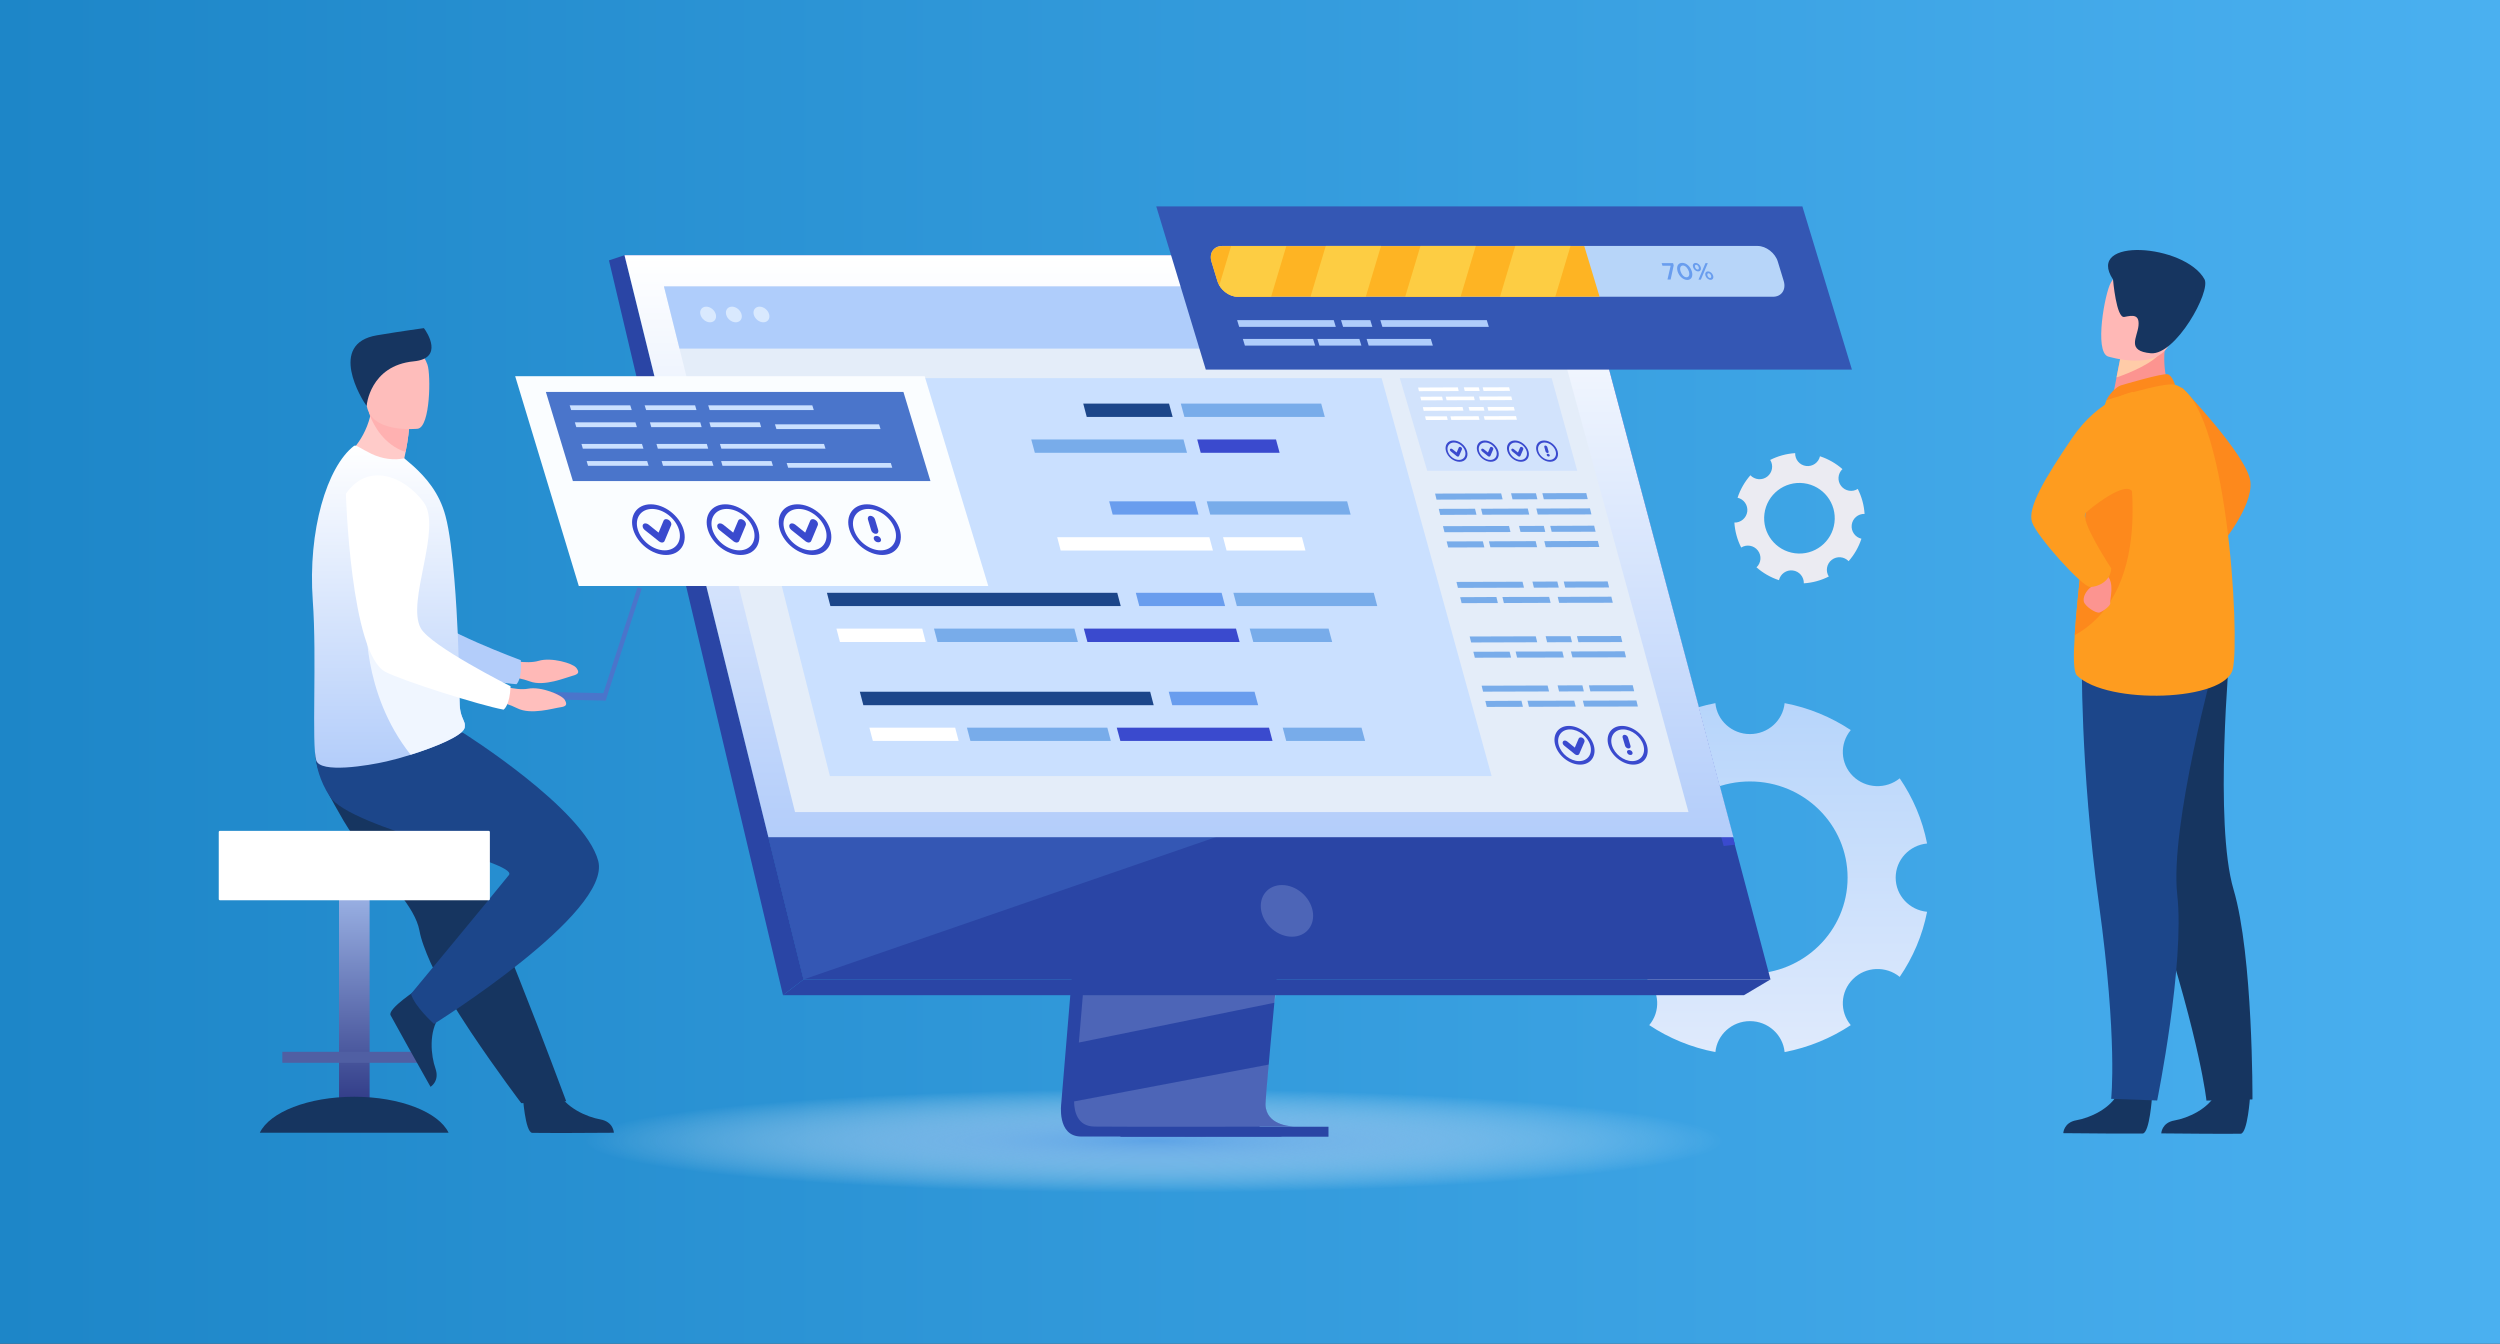 <svg width="480" height="258" viewBox="0 0 480 258" fill="none" xmlns="http://www.w3.org/2000/svg">
<rect x="0" y="0" width="480" height="258" fill="#333333" stroke="none"/>
<rect width="480" height="258" fill="url(#paint0_linear_101_2735)"/>
<path d="M221.551 229C281.791 229 330.625 224.543 330.625 219.045C330.625 213.547 281.791 209.09 221.551 209.09C161.311 209.09 112.477 213.547 112.477 219.045C112.477 224.543 161.311 229 221.551 229Z" fill="url(#paint1_radial_101_2735)"/>
<path d="M89.057 195.542C88.967 195.564 88.856 195.587 88.721 195.609C88.844 195.587 88.945 195.564 89.057 195.542Z" fill="#95C38B"/>
<path d="M302 175.063C302.906 179.625 304.718 183.852 307.253 187.562C309.872 185.428 313.765 185.567 316.229 187.981C318.678 190.394 318.834 194.23 316.653 196.825C320.419 199.322 324.723 201.121 329.353 202C329.679 198.666 332.524 196.057 335.993 196.057C339.462 196.057 342.321 198.666 342.647 202C347.277 201.107 351.567 199.322 355.347 196.825C353.181 194.244 353.322 190.408 355.771 187.981C358.221 185.553 362.114 185.414 364.747 187.562C367.282 183.852 369.108 179.611 370 175.063C366.616 174.742 363.969 171.939 363.969 168.507C363.969 165.089 366.616 162.271 370 161.951C369.108 157.389 367.282 153.162 364.747 149.438C362.128 151.572 358.235 151.433 355.771 149.019C353.322 146.606 353.181 142.77 355.347 140.175C351.581 137.678 347.277 135.879 342.647 135C342.321 138.334 339.476 140.943 335.993 140.943C332.524 140.943 329.664 138.334 329.353 135C324.723 135.893 320.433 137.678 316.653 140.175C318.819 142.756 318.678 146.592 316.229 149.019C313.779 151.433 309.886 151.586 307.253 149.438C304.718 153.148 302.892 157.389 302 161.951C305.384 162.271 308.031 165.075 308.031 168.507C308.031 171.925 305.384 174.742 302 175.063ZM317.248 168.507C317.248 158.31 325.644 150.038 335.993 150.038C346.342 150.038 354.738 158.31 354.738 168.507C354.738 178.704 346.342 186.976 335.993 186.976C325.644 186.976 317.248 178.704 317.248 168.507Z" fill="url(#paint2_linear_101_2735)"/>
<path d="M333 100.332C333.11 102.032 333.564 103.655 334.307 105.127C335.345 104.467 336.735 104.701 337.505 105.692C338.275 106.682 338.144 108.086 337.25 108.932C338.488 110.019 339.946 110.865 341.563 111.395C341.831 110.198 342.979 109.372 344.224 109.53C345.469 109.688 346.37 110.769 346.336 112C348.034 111.89 349.657 111.436 351.129 110.693C350.469 109.654 350.703 108.264 351.693 107.494C352.684 106.723 354.087 106.854 354.933 107.748C356.019 106.51 356.865 105.052 357.395 103.435C356.198 103.167 355.373 102.018 355.531 100.773C355.689 99.528 356.769 98.626 358 98.668C357.89 96.968 357.436 95.345 356.693 93.873C355.655 94.533 354.265 94.299 353.495 93.308C352.725 92.318 352.856 90.914 353.75 90.068C352.512 88.981 351.054 88.135 349.437 87.605C349.169 88.802 348.021 89.628 346.776 89.47C345.531 89.311 344.63 88.231 344.671 87C342.972 87.11 341.349 87.564 339.878 88.307C340.538 89.346 340.304 90.736 339.314 91.506C338.323 92.277 336.92 92.146 336.074 91.251C334.988 92.49 334.142 93.948 333.612 95.565C334.809 95.833 335.634 96.982 335.476 98.227C335.304 99.466 334.224 100.374 333 100.332ZM338.77 98.647C339.245 94.932 342.635 92.304 346.349 92.779C350.063 93.253 352.691 96.645 352.216 100.36C351.741 104.075 348.351 106.703 344.637 106.228C340.923 105.753 338.296 102.362 338.77 98.647Z" fill="#EBEBF2"/>
<path d="M212.57 106.375L203.765 211.81C203.765 211.81 202.85 218.196 207.571 218.215C215.332 218.234 246.208 218.215 246.208 218.215C246.208 218.215 240.368 216.881 240.443 213.895C240.517 210.364 250.741 105.38 250.741 105.38L212.57 106.375Z" fill="#2A45A5"/>
<path d="M248.708 216.299C247.178 216.299 217.682 216.393 210.126 216.299C206.824 216.262 206.246 213.351 206.227 211.472C206.209 210.571 206.32 209.895 206.32 209.895L206.544 207.153L207.123 200.166L207.645 193.988L208.317 186.062L208.876 179.376L215.126 104.46L253.278 103.464C253.278 103.464 248.969 147.393 245.928 179.376C245.592 182.945 245.256 186.363 244.958 189.537C244.864 190.551 244.771 191.546 244.678 192.523C244.398 195.546 244.137 198.326 243.913 200.786C243.801 202.082 243.689 203.284 243.596 204.373C243.204 208.693 242.98 211.435 242.98 211.961C242.98 212.261 242.999 212.543 243.055 212.806C243.708 216.186 248.148 216.299 248.708 216.299Z" fill="#2A45A5"/>
<path d="M119.905 49L141.359 135.767L144.288 147.637L154.288 188.053H339.937L303.109 49H119.905Z" fill="#2A45A5"/>
<path d="M119.905 49L116.92 49.995L150.333 191.076L154.288 188.053L119.905 49Z" fill="#2A45A5"/>
<path d="M150.333 191.077H334.844L339.937 188.053H154.288L150.333 191.077Z" fill="#2A45A5"/>
<path d="M215.126 218.25H255.069V216.334H215.126V218.25Z" fill="#2A45A5"/>
<path d="M330.945 162.436L300.815 50.84H120.352L119.905 49H303.109L333.127 162.173L330.945 162.436Z" fill="#3A4ACE"/>
<path opacity="0.2" d="M244.92 191.077L244.715 192.523L207.141 200.167L207.664 194.006L207.906 191.077H244.92Z" fill="#D9E9FE"/>
<path opacity="0.2" d="M248.708 216.299C247.178 216.299 217.682 216.393 210.126 216.299C206.824 216.262 206.246 213.351 206.227 211.472L243.614 204.392C243.223 208.712 242.999 211.454 242.999 211.98C242.999 212.28 243.017 212.562 243.073 212.825C243.708 216.186 248.148 216.299 248.708 216.299Z" fill="#D9E9FE"/>
<path d="M235.835 159.901L154.288 188.053L144.288 147.637L235.835 159.901Z" fill="#3457B4"/>
<path d="M119.905 49H303.109L332.829 160.746H147.535L119.905 49Z" fill="url(#paint3_linear_101_2735)"/>
<path opacity="0.2" d="M252.029 174.888C251.506 172.146 248.857 169.929 246.133 169.929C243.409 169.929 241.637 172.146 242.159 174.888C242.682 177.63 245.331 179.846 248.055 179.846C250.779 179.846 252.551 177.63 252.029 174.888Z" fill="#D9E9FE"/>
<path d="M324.191 155.919H152.646L133.225 78.016L131.733 72.025L130.464 66.936L127.479 54.991H296.542L299.826 66.936L301.206 72.025L302.848 78.016L324.191 155.919Z" fill="#E4EDF9"/>
<path d="M299.826 66.936H130.464L127.479 54.991H296.542L299.826 66.936Z" fill="#AFCDFB"/>
<path d="M134.475 60.381C134.27 59.555 134.774 58.879 135.595 58.879C136.416 58.879 137.236 59.555 137.442 60.381C137.647 61.208 137.143 61.884 136.322 61.884C135.52 61.884 134.68 61.208 134.475 60.381Z" fill="#D9E9FE"/>
<path d="M139.419 60.381C139.214 59.554 139.718 58.878 140.538 58.878C141.359 58.878 142.18 59.554 142.385 60.381C142.591 61.207 142.087 61.883 141.266 61.883C140.445 61.883 139.606 61.207 139.419 60.381Z" fill="#D9E9FE"/>
<path d="M144.718 60.381C144.512 59.554 145.016 58.878 145.837 58.878C146.658 58.878 147.479 59.554 147.684 60.381C147.889 61.207 147.386 61.883 146.565 61.883C145.744 61.883 144.923 61.207 144.718 60.381Z" fill="#D9E9FE"/>
<path d="M286.393 149.008H159.344L139.998 72.607H265.275L286.393 149.008Z" fill="#CAE0FF"/>
<path d="M302.83 90.393H274.024L268.763 72.607H297.923L302.83 90.393Z" fill="#D2E3FC"/>
<path d="M225.145 80.045H208.653L207.981 77.49H224.454L225.145 80.045Z" fill="#1C468A"/>
<path d="M254.361 80.045H227.402L226.712 77.49H253.67L254.361 80.045Z" fill="#78ACEA"/>
<path d="M227.906 86.937H198.69L198 84.383H227.234L227.906 86.937Z" fill="#78ACEA"/>
<path d="M245.686 86.937H230.537L229.865 84.383H244.995L245.686 86.937Z" fill="#3A4ACE"/>
<path d="M230.107 98.807H213.634L212.962 96.252H229.436L230.107 98.807Z" fill="#699DEE"/>
<path d="M259.323 98.807H232.365L231.693 96.252H258.651L259.323 98.807Z" fill="#78ACEA"/>
<path d="M232.887 105.699H203.653L202.981 103.145H232.197L232.887 105.699Z" fill="white"/>
<path d="M250.648 105.699H235.499L234.827 103.145H249.976L250.648 105.699Z" fill="white"/>
<path d="M215.182 116.366H159.437L158.766 113.812H214.511L215.182 116.366Z" fill="#1C468A"/>
<path d="M235.219 116.366H218.746L218.074 113.812H234.548L235.219 116.366Z" fill="#699DEE"/>
<path d="M264.435 116.366H237.477L236.805 113.812H263.763L264.435 116.366Z" fill="#78ACEA"/>
<path d="M177.739 123.259H161.266L160.594 120.686H177.068L177.739 123.259Z" fill="white"/>
<path d="M237.999 123.259H208.783L208.093 120.686H237.309L237.999 123.259Z" fill="#3A4ACE"/>
<path d="M206.955 123.259H179.997L179.325 120.686H206.283L206.955 123.259Z" fill="#78ACEA"/>
<path d="M255.778 123.259H240.629L239.939 120.686H255.088L255.778 123.259Z" fill="#78ACEA"/>
<path d="M221.507 135.392H165.762L165.09 132.819H220.835L221.507 135.392Z" fill="#1C468A"/>
<path d="M241.562 135.392H225.07L224.398 132.819H240.872L241.562 135.392Z" fill="#699DEE"/>
<path d="M184.064 142.265H167.59L166.918 139.711H183.392L184.064 142.265Z" fill="white"/>
<path d="M244.324 142.265H215.108L214.417 139.711H243.652L244.324 142.265Z" fill="#3A4ACE"/>
<path d="M213.279 142.265H186.321L185.649 139.711H212.608L213.279 142.265Z" fill="#78ACEA"/>
<path d="M262.103 142.265H246.954L246.282 139.711H261.413L262.103 142.265Z" fill="#78ACEA"/>
<path d="M288.502 95.877L275.815 95.933L275.535 94.769L288.222 94.731L288.502 95.877Z" fill="#78ACEA"/>
<path d="M295.18 95.858L290.404 95.877L290.125 94.712H294.901L295.18 95.858Z" fill="#78ACEA"/>
<path d="M304.844 95.839L296.412 95.858L296.132 94.694L304.564 94.675L304.844 95.839Z" fill="#78ACEA"/>
<path d="M283.483 98.825L276.524 98.863L276.244 97.698L283.203 97.68L283.483 98.825Z" fill="#78ACEA"/>
<path d="M293.613 98.807L284.64 98.826L284.36 97.68L293.333 97.642L293.613 98.807Z" fill="#78ACEA"/>
<path d="M305.553 98.769L295.255 98.788L294.975 97.642L305.273 97.605L305.553 98.769Z" fill="#78ACEA"/>
<path d="M290.013 102.149L277.345 102.187L277.047 101.022L289.733 100.985L290.013 102.149Z" fill="#78ACEA"/>
<path d="M296.692 102.13H291.934L291.655 100.985L296.412 100.966L296.692 102.13Z" fill="#78ACEA"/>
<path d="M306.356 102.093L297.923 102.112L297.643 100.966L306.076 100.929L306.356 102.093Z" fill="#78ACEA"/>
<path d="M284.994 105.098L278.054 105.117L277.756 103.952L284.714 103.934L284.994 105.098Z" fill="#78ACEA"/>
<path d="M295.125 105.06L286.151 105.079L285.871 103.934L294.845 103.896L295.125 105.06Z" fill="#78ACEA"/>
<path d="M307.065 105.023L296.785 105.06L296.505 103.896L306.785 103.858L307.065 105.023Z" fill="#78ACEA"/>
<path d="M280.069 75.087L272.438 75.106L272.271 74.411L279.901 74.373L280.069 75.087Z" fill="white"/>
<path d="M284.099 75.068H281.226L281.058 74.373H283.931L284.099 75.068Z" fill="white"/>
<path d="M289.919 75.049L284.845 75.068L284.677 74.373L289.752 74.354L289.919 75.049Z" fill="white"/>
<path d="M277.047 76.852L272.868 76.871L272.7 76.176L276.879 76.157L277.047 76.852Z" fill="white"/>
<path d="M283.147 76.833L277.755 76.852L277.569 76.157L282.979 76.138L283.147 76.833Z" fill="white"/>
<path d="M290.349 76.815L284.155 76.834L283.987 76.139L290.162 76.12L290.349 76.815Z" fill="white"/>
<path d="M280.983 78.843L273.353 78.881L273.185 78.167L280.815 78.148L280.983 78.843Z" fill="white"/>
<path d="M285.013 78.843H282.14L281.972 78.148H284.845L285.013 78.843Z" fill="white"/>
<path d="M290.834 78.824L285.759 78.843L285.591 78.129H290.647L290.834 78.824Z" fill="white"/>
<path d="M277.961 80.627L273.782 80.646L273.614 79.932H277.793L277.961 80.627Z" fill="white"/>
<path d="M284.062 80.608L278.651 80.627L278.483 79.932L283.894 79.913L284.062 80.608Z" fill="white"/>
<path d="M291.244 80.589L285.069 80.608L284.882 79.913L291.076 79.894L291.244 80.589Z" fill="white"/>
<path d="M292.606 112.836L279.92 112.873L279.64 111.727L292.326 111.69L292.606 112.836Z" fill="#78ACEA"/>
<path d="M299.285 112.817L294.509 112.836L294.229 111.671L299.005 111.652L299.285 112.817Z" fill="#78ACEA"/>
<path d="M308.949 112.798L300.516 112.817L300.236 111.653L308.669 111.634L308.949 112.798Z" fill="#78ACEA"/>
<path d="M287.588 115.785L280.629 115.803L280.349 114.658L287.308 114.62L287.588 115.785Z" fill="#78ACEA"/>
<path d="M297.718 115.747L288.744 115.784L288.464 114.62L297.438 114.601L297.718 115.747Z" fill="#78ACEA"/>
<path d="M309.658 115.728L299.359 115.747L299.08 114.601L309.378 114.564L309.658 115.728Z" fill="#78ACEA"/>
<path d="M295.143 123.315L282.457 123.353L282.177 122.207L294.863 122.17L295.143 123.315Z" fill="#78ACEA"/>
<path d="M301.822 123.297L297.046 123.315L296.766 122.151H301.542L301.822 123.297Z" fill="#78ACEA"/>
<path d="M311.486 123.278L303.054 123.297L302.774 122.132L311.206 122.114L311.486 123.278Z" fill="#78ACEA"/>
<path d="M290.125 126.264L283.166 126.283L282.886 125.137L289.845 125.119L290.125 126.264Z" fill="#78ACEA"/>
<path d="M300.255 126.245L291.281 126.264L291.001 125.1L299.975 125.081L300.255 126.245Z" fill="#78ACEA"/>
<path d="M312.195 126.208L301.915 126.227L301.617 125.081L311.915 125.043L312.195 126.208Z" fill="#78ACEA"/>
<path d="M297.419 132.762L284.752 132.799L284.472 131.654L297.14 131.616L297.419 132.762Z" fill="#78ACEA"/>
<path d="M304.098 132.743L299.341 132.762L299.061 131.597L303.818 131.579L304.098 132.743Z" fill="#78ACEA"/>
<path d="M313.762 132.724L305.348 132.743L305.069 131.579L313.483 131.56L313.762 132.724Z" fill="#78ACEA"/>
<path d="M292.401 135.71L285.461 135.729L285.181 134.583L292.121 134.546L292.401 135.71Z" fill="#78ACEA"/>
<path d="M302.531 135.673L293.557 135.711L293.278 134.546L302.251 134.527L302.531 135.673Z" fill="#78ACEA"/>
<path d="M314.471 135.654L304.192 135.673L303.912 134.527L314.191 134.49L314.471 135.654Z" fill="#78ACEA"/>
<path d="M303.389 146.81C301.356 146.81 299.21 145.139 298.613 143.092C298.016 141.045 299.192 139.373 301.225 139.373C303.259 139.373 305.404 141.045 306.001 143.092C306.598 145.139 305.423 146.81 303.389 146.81ZM301.43 140.049C299.77 140.049 298.8 141.42 299.285 143.092C299.77 144.763 301.524 146.134 303.184 146.134C304.844 146.134 305.815 144.763 305.33 143.092C304.844 141.42 303.091 140.049 301.43 140.049Z" fill="#3A4ACE"/>
<path d="M302.792 144.989C302.643 144.97 302.512 144.914 302.382 144.82L300.311 143.148C300.031 142.923 299.938 142.566 300.106 142.341C300.274 142.115 300.628 142.134 300.908 142.359L302.363 143.543L303.109 141.796C303.221 141.552 303.557 141.496 303.856 141.665C304.154 141.852 304.322 142.209 304.21 142.453L303.221 144.745C303.165 144.876 303.035 144.97 302.867 144.97C302.848 144.989 302.811 144.989 302.792 144.989Z" fill="#3A4ACE"/>
<path d="M313.594 146.81C311.561 146.81 309.415 145.139 308.818 143.092C308.221 141.045 309.397 139.373 311.43 139.373C313.464 139.373 315.609 141.045 316.206 143.092C316.803 145.139 315.628 146.81 313.594 146.81ZM311.635 140.049C309.975 140.049 309.005 141.42 309.49 143.092C309.975 144.763 311.729 146.134 313.389 146.134C315.05 146.134 316.02 144.763 315.535 143.092C315.05 141.42 313.296 140.049 311.635 140.049Z" fill="#3A4ACE"/>
<path d="M312.68 143.711C312.4 143.711 312.083 143.467 312.009 143.185L311.542 141.608C311.468 141.326 311.617 141.082 311.915 141.082C312.195 141.082 312.512 141.326 312.587 141.608L313.053 143.185C313.147 143.467 312.979 143.711 312.68 143.711Z" fill="#3A4ACE"/>
<path d="M313.109 144.951H312.997C312.736 144.951 312.475 144.744 312.4 144.481C312.326 144.218 312.475 144.012 312.736 144.012H312.848C313.109 144.012 313.37 144.218 313.445 144.481C313.501 144.725 313.37 144.951 313.109 144.951Z" fill="#3A4ACE"/>
<path d="M292.028 88.665C290.908 88.665 289.733 87.745 289.416 86.618C289.099 85.491 289.733 84.571 290.852 84.571C291.972 84.571 293.147 85.491 293.464 86.618C293.8 87.764 293.147 88.665 292.028 88.665ZM290.964 84.965C290.05 84.965 289.528 85.717 289.789 86.637C290.05 87.557 291.02 88.308 291.934 88.308C292.849 88.308 293.371 87.557 293.11 86.637C292.83 85.717 291.878 84.965 290.964 84.965Z" fill="#3A4ACE"/>
<path d="M291.692 87.669C291.617 87.669 291.543 87.632 291.468 87.576L290.33 86.655C290.181 86.524 290.125 86.336 290.218 86.223C290.311 86.111 290.498 86.111 290.647 86.242L291.449 86.881L291.86 85.923C291.916 85.791 292.102 85.754 292.27 85.848C292.438 85.942 292.531 86.148 292.457 86.28L291.916 87.538C291.878 87.613 291.822 87.651 291.729 87.669C291.729 87.669 291.711 87.669 291.692 87.669Z" fill="#3A4ACE"/>
<path d="M286.244 88.665C285.125 88.665 283.95 87.745 283.632 86.618C283.315 85.491 283.95 84.571 285.069 84.571C286.188 84.571 287.364 85.491 287.681 86.618C287.998 87.764 287.364 88.665 286.244 88.665ZM285.162 84.965C284.248 84.965 283.726 85.717 283.987 86.637C284.248 87.557 285.218 88.308 286.132 88.308C287.047 88.308 287.569 87.557 287.308 86.637C287.028 85.717 286.076 84.965 285.162 84.965Z" fill="#3A4ACE"/>
<path d="M285.908 87.669C285.834 87.669 285.759 87.632 285.684 87.576L284.546 86.655C284.397 86.524 284.341 86.336 284.435 86.223C284.528 86.111 284.714 86.111 284.882 86.242L285.684 86.881L286.095 85.923C286.151 85.791 286.337 85.754 286.505 85.848C286.673 85.942 286.767 86.148 286.692 86.28L286.151 87.538C286.114 87.613 286.058 87.651 285.964 87.669C285.927 87.669 285.927 87.669 285.908 87.669Z" fill="#3A4ACE"/>
<path d="M280.237 88.665C279.118 88.665 277.942 87.745 277.625 86.618C277.308 85.491 277.942 84.571 279.062 84.571C280.181 84.571 281.356 85.491 281.674 86.618C281.991 87.764 281.356 88.665 280.237 88.665ZM279.155 84.965C278.241 84.965 277.718 85.717 277.98 86.637C278.241 87.557 279.211 88.308 280.125 88.308C281.039 88.308 281.562 87.557 281.3 86.637C281.039 85.717 280.069 84.965 279.155 84.965Z" fill="#3A4ACE"/>
<path d="M279.901 87.669C279.827 87.669 279.752 87.632 279.677 87.576L278.539 86.655C278.39 86.524 278.334 86.336 278.427 86.223C278.521 86.111 278.707 86.111 278.875 86.242L279.677 86.881L280.088 85.923C280.144 85.791 280.33 85.754 280.498 85.848C280.666 85.942 280.76 86.148 280.685 86.28L280.144 87.538C280.107 87.613 280.051 87.651 279.957 87.669C279.939 87.669 279.92 87.669 279.901 87.669Z" fill="#3A4ACE"/>
<path d="M297.625 88.665C296.505 88.665 295.33 87.745 295.013 86.618C294.696 85.491 295.33 84.571 296.449 84.571C297.569 84.571 298.744 85.491 299.061 86.618C299.378 87.764 298.744 88.665 297.625 88.665ZM296.543 84.965C295.628 84.965 295.106 85.717 295.367 86.637C295.628 87.557 296.599 88.308 297.513 88.308C298.427 88.308 298.949 87.557 298.688 86.637C298.427 85.717 297.457 84.965 296.543 84.965Z" fill="#3A4ACE"/>
<path d="M297.121 86.975C296.972 86.975 296.804 86.844 296.748 86.693L296.505 85.829C296.468 85.679 296.543 85.548 296.71 85.548C296.86 85.548 297.028 85.679 297.084 85.829L297.326 86.693C297.382 86.844 297.289 86.975 297.121 86.975Z" fill="#3A4ACE"/>
<path d="M297.363 87.651H297.307C297.158 87.651 297.028 87.538 296.972 87.388C296.934 87.238 297.009 87.125 297.158 87.125H297.214C297.363 87.125 297.494 87.238 297.55 87.388C297.587 87.538 297.494 87.651 297.363 87.651Z" fill="#3A4ACE"/>
<path d="M97.246 126.619C97.246 126.619 101.036 127.596 103.44 126.875C105.844 126.153 109.982 127.34 110.652 128.225C111.323 129.109 111.069 129.458 109.89 129.76C108.711 130.063 104.481 131.878 101.73 130.831C98.956 129.784 95.35 129.737 95.35 129.737L97.246 126.619Z" fill="#FFB9B7"/>
<path d="M64.537 93.553C64.537 93.553 68.791 123.943 75.818 126.665C79.285 128.015 94.633 131.063 99.164 131.366C99.164 131.366 100.274 130.458 99.996 126.758C99.996 126.758 83.931 120.825 81.643 117.59C78.245 112.773 83.746 97.951 79.493 93.436C75.24 88.922 68.074 86.991 64.537 93.553Z" fill="#B3CDFA"/>
<path d="M65.185 214.089H70.871C70.917 214.089 70.964 214.043 70.964 213.996V162.431C70.964 162.384 70.917 162.338 70.871 162.338H65.185C65.138 162.338 65.092 162.384 65.092 162.431V213.996C65.092 214.043 65.138 214.089 65.185 214.089Z" fill="url(#paint4_linear_101_2735)"/>
<path d="M49.882 217.487C51.778 213.531 59.175 210.576 68.005 210.576C76.835 210.576 84.232 213.531 86.127 217.487H49.882Z" fill="#163560"/>
<path d="M54.251 204.06H81.805C81.828 204.06 81.851 204.037 81.851 204.014V201.989C81.851 201.966 81.828 201.943 81.805 201.943H54.251C54.228 201.943 54.205 201.966 54.205 201.989V204.014C54.205 204.037 54.228 204.06 54.251 204.06Z" fill="#505FA3"/>
<path d="M65.971 157.59C67.219 159.708 68.652 161.686 70.131 163.571C74.708 169.365 79.678 174.158 80.533 178.673C80.695 179.58 80.972 180.534 81.342 181.558C81.712 182.605 82.151 183.676 82.66 184.816C84.602 189.051 87.491 193.798 90.38 198.126C95.373 205.596 100.089 211.808 100.089 211.808L108.711 211.436C108.364 210.575 104.596 200.267 99.58 187.678C97.546 182.559 95.373 177.137 93.27 171.878C92.992 171.18 92.715 170.482 92.438 169.784C91.79 168.178 91.166 166.596 90.542 165.06C85.827 153.262 82.059 143.861 82.059 143.861C82.059 143.861 63.174 136.648 61.209 141.325C59.591 145.164 60.908 148.934 65.971 157.59Z" fill="#163560"/>
<path d="M100.366 210.25C100.366 210.25 100.805 217.417 102.192 217.51C102.377 217.533 109.173 217.533 109.173 217.533L117.865 217.487C117.865 217.487 117.818 215.393 115.276 214.927C112.733 214.485 108.48 212.693 106.954 209.319C105.313 205.759 100.366 210.25 100.366 210.25Z" fill="#163560"/>
<path d="M80.395 189.773C80.395 189.773 74.385 193.659 74.986 194.915C75.055 195.078 78.384 201.058 78.384 201.058L82.66 208.668C82.66 208.668 84.463 207.597 83.608 205.154C82.752 202.711 82.244 198.103 84.417 195.101C86.705 191.937 80.395 189.773 80.395 189.773Z" fill="#163560"/>
<path d="M88.832 140.651C88.832 140.651 112.201 155.311 114.859 165.293C117.495 175.276 83.33 196.591 83.33 196.591C83.33 196.591 79.585 193.263 78.915 190.82C78.915 190.82 94.356 172.181 97.708 168.016C99.765 165.456 67.265 159.127 63.312 152.914C59.336 146.701 60.77 141.465 60.77 141.465L88.832 140.651Z" fill="#1C468A"/>
<path d="M42.231 172.855H93.825C93.94 172.855 94.056 172.762 94.056 172.623V159.755C94.056 159.638 93.963 159.522 93.825 159.522H42.231C42.116 159.522 42 159.615 42 159.755V172.623C42 172.739 42.093 172.855 42.231 172.855Z" fill="white"/>
<path d="M77.551 88.341C79.886 89.784 81.157 91.645 81.157 91.645C75.471 93.134 66.063 87.829 66.063 87.829C66.063 87.829 69.715 85.362 71.079 79.917C71.148 79.638 71.218 79.359 71.264 79.08C71.449 78.172 71.541 77.171 71.564 76.101L74.177 78.451L78.522 82.361C78.522 82.361 78.43 83.989 77.875 86.782C77.782 87.27 77.667 87.782 77.551 88.341Z" fill="#FFCBC9"/>
<path d="M60.053 115.333C60.862 126.34 59.799 143.094 60.723 146.003C61.509 148.516 70.594 147.027 74.223 146.189C75.563 145.886 77.181 145.444 78.869 144.909C83.538 143.443 88.647 141.372 89.201 139.813C89.224 139.743 89.248 139.697 89.248 139.627C89.294 139.394 89.294 139.185 89.248 138.975C89.063 138.184 88.369 137.346 88.277 135.392C88.184 133.204 88.207 130.645 88.115 127.899C88.115 127.597 88.115 127.247 88.069 126.945V126.829C88.069 126.759 88.069 126.712 88.069 126.642C87.999 123.571 87.838 120.336 87.653 117.125C87.537 115.101 87.398 113.123 87.237 111.215C86.82 106.282 86.289 101.884 85.549 99.115C84.37 94.6 81.735 91.645 79.354 89.481L77.621 87.992C75.702 88.411 73.414 88.131 71.356 87.154C69.137 86.084 68.351 85.316 67.958 85.618C62.781 89.621 59.082 101.86 60.053 115.333Z" fill="url(#paint5_linear_101_2735)"/>
<path d="M78.846 144.909C83.515 143.443 88.624 141.372 89.178 139.813C89.201 139.743 89.225 139.697 89.225 139.627C89.225 139.418 89.225 139.185 89.225 138.975C89.04 138.184 88.346 137.347 88.254 135.392C88.161 133.205 88.184 130.645 88.092 127.899C88.092 127.597 88.092 127.248 88.046 126.945V126.829C88.046 126.759 88.046 126.712 88.046 126.643L70.362 118.591C70.362 118.591 69.345 132.925 78.846 144.909Z" fill="#F0F6FF"/>
<path d="M78.522 82.36C78.522 82.36 78.43 83.989 77.875 86.782C73.645 85.409 71.727 81.546 71.079 79.917C70.894 79.452 70.825 79.172 70.825 79.172C70.825 79.172 70.987 79.126 71.264 79.079C71.865 78.963 72.975 78.707 74.177 78.451L78.522 82.36Z" fill="#FFB1B1"/>
<path d="M80.233 82.314C80.233 82.314 70.917 83.361 70.362 77.52C69.808 71.679 68.213 67.886 74.13 66.956C80.048 66.025 81.412 68.142 82.082 70.051C82.729 71.959 82.637 81.895 80.233 82.314Z" fill="#FEBDBB"/>
<path d="M70.385 77.939C70.385 77.939 70.987 70.19 79.447 69.376C85.249 68.817 82.013 63.791 81.388 63C81.388 63 76.95 63.605 72.397 64.373C62.85 65.955 69.461 76.729 70.385 77.939Z" fill="#163560"/>
<path d="M115.471 134.246L116.285 134.511L123.211 113.044L122.397 112.778L115.471 134.246Z" fill="#4A75CB"/>
<path d="M92.737 134.013L116.264 134.518L116.294 133.099L92.768 132.593L92.737 134.013Z" fill="#4A75CB"/>
<path d="M95.281 131.296C95.281 131.296 98.933 132.692 101.406 132.227C103.879 131.762 107.855 133.414 108.433 134.368C108.988 135.322 108.711 135.648 107.509 135.81C106.283 135.973 101.915 137.323 99.279 135.973C96.644 134.624 93.061 134.182 93.061 134.182L95.281 131.296Z" fill="#FFBFBD"/>
<path d="M66.41 94.81C66.41 94.81 67.311 125.502 73.992 128.993C77.297 130.715 92.206 135.438 96.691 136.253C96.691 136.253 97.893 135.485 98.031 131.762C98.031 131.762 82.706 124.083 80.787 120.616C77.944 115.45 85.041 101.325 81.296 96.369C77.574 91.389 70.64 88.666 66.41 94.81Z" fill="white"/>
<path d="M355.57 70.965H231.513L222 39.625H346.057L355.57 70.965Z" fill="#3457B4"/>
<path d="M341.34 50.23L342.48 53.969C342.971 55.612 342.047 56.977 340.416 56.977H237.644C236.013 56.977 234.264 55.631 233.753 53.969L232.613 50.23C232.121 48.588 233.045 47.223 234.676 47.223H337.448C339.099 47.223 340.848 48.588 341.34 50.23Z" fill="#B7D5F9"/>
<path d="M320.763 51.021H319.19L319.033 50.527H321.234L321.352 50.942L320.763 53.672H320.153L320.763 51.021Z" fill="#699DEE"/>
<path d="M322.099 52.11C321.824 51.2 322.158 50.468 322.983 50.468C323.809 50.468 324.556 51.18 324.831 52.11C325.106 53.02 324.772 53.752 323.946 53.752C323.141 53.732 322.374 53.02 322.099 52.11ZM324.261 52.11C324.064 51.496 323.593 50.982 323.121 50.982C322.63 50.982 322.472 51.477 322.669 52.11C322.866 52.723 323.318 53.237 323.809 53.237C324.3 53.237 324.457 52.743 324.261 52.11Z" fill="#699DEE"/>
<path d="M325.067 51.298C324.929 50.863 325.126 50.487 325.558 50.487C325.991 50.487 326.403 50.843 326.541 51.298C326.678 51.734 326.482 52.11 326.05 52.11C325.597 52.11 325.204 51.734 325.067 51.298ZM327.445 50.527H327.897L326.561 53.693H326.108L327.445 50.527ZM326.148 51.298C326.069 51.041 325.873 50.843 325.656 50.843C325.44 50.843 325.381 51.041 325.46 51.298C325.539 51.556 325.735 51.754 325.951 51.754C326.167 51.754 326.226 51.556 326.148 51.298ZM327.445 52.921C327.307 52.486 327.504 52.11 327.936 52.11C328.369 52.11 328.781 52.466 328.919 52.921C329.057 53.356 328.86 53.732 328.428 53.732C327.995 53.712 327.583 53.356 327.445 52.921ZM328.526 52.921C328.447 52.664 328.251 52.466 328.035 52.466C327.818 52.466 327.759 52.664 327.838 52.921C327.917 53.178 328.113 53.376 328.329 53.376C328.546 53.376 328.605 53.158 328.526 52.921Z" fill="#699DEE"/>
<path d="M304.174 47.223L307.122 56.977H237.625C236.269 56.977 234.815 56.047 234.087 54.781C233.93 54.523 233.812 54.266 233.734 53.989L232.594 50.25C232.102 48.608 233.026 47.242 234.657 47.242H304.174V47.223Z" fill="#FEB423"/>
<path d="M246.98 47.223L244.052 56.977H237.645C236.289 56.977 234.834 56.047 234.107 54.781L236.367 47.242H246.98V47.223Z" fill="#FDCD43"/>
<path d="M265.161 47.223L262.232 56.977H251.619L254.547 47.223H265.161Z" fill="#FDCD43"/>
<path d="M283.36 47.223L280.432 56.977H269.799L272.728 47.223H283.36Z" fill="#FDCD43"/>
<path d="M301.541 47.223L298.612 56.977H287.999L290.927 47.223H301.541Z" fill="#FDCD43"/>
<path d="M256.473 62.754H237.92L237.527 61.468H256.08L256.473 62.754Z" fill="#AFCDFB"/>
<path d="M252.503 66.355H239.021L238.627 65.069H252.11L252.503 66.355Z" fill="#AFCDFB"/>
<path d="M261.387 66.355H253.329L252.936 65.069H260.994L261.387 66.355Z" fill="#AFCDFB"/>
<path d="M275.106 66.355H262.782L262.389 65.069H274.713L275.106 66.355Z" fill="#AFCDFB"/>
<path d="M263.49 62.754H257.869L257.476 61.468H263.097L263.49 62.754Z" fill="#AFCDFB"/>
<path d="M285.856 62.754H265.416L265.023 61.468H285.463L285.856 62.754Z" fill="#AFCDFB"/>
<path d="M189.75 112.512H111.129L98.911 72.226H177.532L189.75 112.512Z" fill="#FAFDFF"/>
<path d="M178.647 92.369H109.996L104.808 75.257H173.459L178.647 92.369Z" fill="#4A75CB"/>
<path d="M121.293 78.733H109.66L109.376 77.823H121.01L121.293 78.733Z" fill="#CAE0FF"/>
<path d="M133.724 78.733H124.056L123.772 77.823H133.458L133.724 78.733Z" fill="#CAE0FF"/>
<path d="M156.248 78.733H136.256L135.973 77.823H155.964L156.248 78.733Z" fill="#CAE0FF"/>
<path d="M122.285 82.012H110.651L110.368 81.085H122.001L122.285 82.012Z" fill="#CAE0FF"/>
<path d="M134.716 82.012H125.047L124.782 81.085H134.45L134.716 82.012Z" fill="#CAE0FF"/>
<path d="M146.137 82.012H136.468L136.203 81.085H145.871L146.137 82.012Z" fill="#CAE0FF"/>
<path d="M169.067 82.387H149.076L148.792 81.478H168.784L169.067 82.387Z" fill="#CAE0FF"/>
<path d="M123.542 86.148H111.908L111.643 85.239H123.259L123.542 86.148Z" fill="#CAE0FF"/>
<path d="M135.973 86.148H126.304L126.039 85.239H135.707L135.973 86.148Z" fill="#CAE0FF"/>
<path d="M158.496 86.148H138.505L138.221 85.239H158.213L158.496 86.148Z" fill="#CAE0FF"/>
<path d="M124.534 89.428H112.9L112.635 88.519H124.251L124.534 89.428Z" fill="#CAE0FF"/>
<path d="M136.982 89.428H127.296L127.031 88.519H136.699L136.982 89.428Z" fill="#CAE0FF"/>
<path d="M148.403 89.428H138.718L138.452 88.519H148.12L148.403 89.428Z" fill="#CAE0FF"/>
<path d="M171.316 89.802H151.325L151.042 88.893H171.033L171.316 89.802Z" fill="#CAE0FF"/>
<path d="M156.035 106.558C153.379 106.558 150.545 104.383 149.731 101.692C148.916 99 150.422 96.825 153.095 96.825C155.769 96.825 158.585 99 159.399 101.692C160.214 104.383 158.709 106.558 156.035 106.558ZM153.361 97.716C151.183 97.716 149.943 99.499 150.616 101.692C151.289 103.884 153.591 105.667 155.769 105.667C157.947 105.667 159.187 103.884 158.514 101.692C157.841 99.499 155.539 97.716 153.361 97.716Z" fill="#3A4ACE"/>
<path d="M155.22 104.169C155.043 104.151 154.848 104.08 154.671 103.937L151.927 101.745C151.555 101.442 151.431 100.978 151.626 100.693C151.838 100.408 152.298 100.426 152.67 100.711L154.6 102.262L155.557 99.98C155.698 99.641 156.141 99.57 156.53 99.82C156.938 100.052 157.15 100.515 157.009 100.854L155.751 103.866C155.681 104.044 155.503 104.151 155.291 104.169C155.291 104.169 155.256 104.169 155.22 104.169Z" fill="#3A4ACE"/>
<path d="M142.205 106.558C139.549 106.558 136.716 104.383 135.902 101.692C135.087 99.018 136.592 96.825 139.266 96.825C141.922 96.825 144.755 99 145.57 101.692C146.384 104.383 144.879 106.558 142.205 106.558ZM139.532 97.716C137.354 97.716 136.114 99.499 136.787 101.692C137.46 103.884 139.762 105.667 141.94 105.667C144.118 105.667 145.357 103.884 144.684 101.692C144.012 99.499 141.71 97.716 139.532 97.716Z" fill="#3A4ACE"/>
<path d="M141.391 104.169C141.214 104.151 141.019 104.08 140.842 103.937L138.097 101.745C137.725 101.442 137.601 100.978 137.796 100.693C138.009 100.408 138.469 100.426 138.841 100.711L140.771 102.262L141.727 99.98C141.869 99.641 142.294 99.57 142.701 99.82C143.108 100.052 143.321 100.515 143.179 100.854L141.922 103.866C141.851 104.044 141.674 104.151 141.462 104.169C141.462 104.169 141.426 104.169 141.391 104.169Z" fill="#3A4ACE"/>
<path d="M127.88 106.558C125.224 106.558 122.391 104.383 121.576 101.692C120.762 99.018 122.267 96.825 124.941 96.825C127.597 96.825 130.43 99 131.245 101.692C132.059 104.383 130.554 106.558 127.88 106.558ZM125.206 97.717C123.028 97.717 121.789 99.499 122.462 101.692C123.135 103.884 125.437 105.667 127.615 105.667C129.793 105.667 131.032 103.884 130.359 101.692C129.686 99.499 127.384 97.717 125.206 97.717Z" fill="#3A4ACE"/>
<path d="M127.066 104.169C126.889 104.151 126.694 104.08 126.517 103.937L123.772 101.745C123.4 101.442 123.276 100.978 123.471 100.693C123.684 100.408 124.144 100.426 124.516 100.711L126.446 102.262L127.402 99.98C127.544 99.641 127.969 99.57 128.376 99.82C128.783 100.052 128.996 100.515 128.854 100.854L127.597 103.866C127.526 104.044 127.349 104.151 127.136 104.169C127.136 104.169 127.101 104.169 127.066 104.169Z" fill="#3A4ACE"/>
<path d="M169.386 106.558C166.73 106.558 163.897 104.383 163.082 101.692C162.268 99.018 163.773 96.825 166.447 96.825C169.103 96.825 171.936 99 172.75 101.692C173.547 104.383 172.042 106.558 169.386 106.558ZM166.695 97.716C164.517 97.716 163.277 99.499 163.95 101.692C164.623 103.884 166.925 105.667 169.103 105.667C171.281 105.667 172.52 103.884 171.847 101.692C171.192 99.499 168.873 97.716 166.695 97.716Z" fill="#3A4ACE"/>
<path d="M168.147 102.494C167.775 102.494 167.368 102.191 167.261 101.799L166.642 99.731C166.535 99.356 166.748 99.036 167.12 99.036C167.492 99.036 167.899 99.339 168.005 99.731L168.625 101.799C168.731 102.173 168.519 102.494 168.147 102.494Z" fill="#3A4ACE"/>
<path d="M168.713 104.116H168.572C168.235 104.116 167.881 103.848 167.775 103.51C167.669 103.171 167.863 102.904 168.2 102.904H168.342C168.678 102.904 169.032 103.171 169.138 103.51C169.245 103.83 169.05 104.116 168.713 104.116Z" fill="#3A4ACE"/>
<path d="M418.885 74.35C418.885 74.35 431.486 87.486 432.069 92.43C432.674 97.373 426.037 105.092 426.037 105.092L418.885 74.35Z" fill="#FD891C"/>
<path d="M413.19 210.569C413.19 210.569 412.741 217.544 411.396 217.634C411.217 217.657 404.602 217.634 404.602 217.634L396.149 217.567C396.149 217.567 396.216 215.513 398.683 215.084C401.149 214.655 405.297 212.917 406.799 209.644C408.391 206.191 413.19 210.569 413.19 210.569Z" fill="#163560"/>
<path d="M432.002 210.615C432.002 210.615 431.553 217.589 430.208 217.68C430.029 217.702 423.414 217.68 423.414 217.68L414.961 217.612C414.961 217.612 415.028 215.558 417.495 215.129C419.961 214.7 424.109 212.962 425.612 209.689C427.204 206.236 432.002 210.615 432.002 210.615Z" fill="#163560"/>
<path d="M403.997 135.609C403.997 135.609 406.172 149.852 414.356 175.109C422.54 200.39 423.638 211.314 423.638 211.314L432.473 211.089C432.473 211.089 432.607 183.484 428.84 170.776C425.073 158.068 428.123 125 428.123 125L403.997 135.609Z" fill="#163560"/>
<path d="M399.714 125.722C399.714 125.722 399.355 147.166 402.988 173.484C406.62 199.825 405.342 210.976 405.342 210.976L414.176 211.292C414.176 211.292 419.513 184.973 418.033 171.791C416.553 158.609 425.343 126.603 425.343 126.603L399.714 125.722Z" fill="#1C468A"/>
<path d="M416.912 75.591L412.203 78.683L405.409 77.396C405.499 76.855 405.948 74.552 406.374 72.476C406.396 72.363 406.418 72.227 406.441 72.115C406.8 70.354 407.091 68.842 407.091 68.842L413.437 66.043L415.813 65.004C415.813 65.049 415.634 66.968 415.611 67.239C415.163 72.205 416.912 75.591 416.912 75.591Z" fill="#FC9490"/>
<path d="M407.158 74.011C407.293 73.965 415.342 71.573 416.217 71.866C417.091 72.16 417.607 73.853 417.607 73.853L404.423 76.832C404.423 76.832 405.476 74.71 407.158 74.011Z" fill="#FD891C"/>
<path d="M428.706 128.431C427.338 134.706 404.602 135.383 398.772 129.695C398.1 129.041 398.077 126.039 398.346 121.953C398.862 114.008 400.454 102.045 400.544 95.951C400.589 92.994 400.992 89.992 401.53 87.238C402.674 81.392 404.445 76.832 404.445 76.832C404.445 76.832 415.544 73.243 417.629 73.875C427.607 76.855 430.096 122.179 428.706 128.431Z" fill="#FE9C1F"/>
<path d="M398.346 121.953C398.862 114.008 400.454 102.045 400.544 95.951C400.589 92.994 400.992 89.992 401.53 87.238L408.212 86.064C408.19 86.064 414.67 112.925 398.346 121.953Z" fill="#FD891C"/>
<path d="M401.979 110.893C401.979 110.893 402.427 111.999 401.463 112.721C400.499 113.444 399.894 114.64 400.095 115.52C400.32 116.4 402.405 117.822 403.122 117.597C403.84 117.371 405.32 116.22 405.163 115.768C405.006 115.317 406.172 111.751 404.4 110.374C402.674 108.974 401.979 110.893 401.979 110.893Z" fill="#FC9490"/>
<path d="M409.535 75.23C409.535 75.23 403.033 76.449 397.831 84.123C392.629 91.797 389.198 97.508 390.162 100.284C391.104 103.061 399.804 112.699 401.306 112.699C402.808 112.699 405.23 111.615 405.364 109.132C405.364 109.132 399.243 99.878 400.454 98.479C400.97 97.892 408.436 91.82 409.49 94.574C411.217 99.156 409.535 75.23 409.535 75.23Z" fill="#FE9C1F"/>
<path d="M415.14 67.307C413.75 69.677 408.548 71.731 406.374 72.476C406.396 72.363 406.418 72.228 406.441 72.115C406.8 70.354 407.091 68.842 407.091 68.842L413.436 66.043C414.849 66.02 415.701 66.336 415.14 67.307Z" fill="#FFCBA8"/>
<path d="M404.714 68.436C404.714 68.436 414.939 71.663 416.822 65.23C418.728 58.797 421.329 54.87 414.871 52.545C408.436 50.22 406.441 52.274 405.275 54.283C404.131 56.269 402.091 67.442 404.714 68.436Z" fill="#FFB8B6"/>
<path d="M405.701 53.674C405.701 53.674 406.328 61.167 407.876 60.852C409.423 60.535 410.813 60.287 410.589 62.544C410.364 64.802 408.212 67.397 412.965 67.826C417.719 68.233 424.558 55.931 423.257 53.606C419.49 46.834 400.275 45.435 405.701 53.674Z" fill="#163560"/>
<defs>
<linearGradient id="paint0_linear_101_2735" x1="3.0764e-06" y1="128.517" x2="480" y2="128.517" gradientUnits="userSpaceOnUse">
<stop stop-color="#1D86C8"/>
<stop offset="1" stop-color="#4AB0F0"/>
</linearGradient>
<radialGradient id="paint1_radial_101_2735" cx="0" cy="0" r="1" gradientUnits="userSpaceOnUse" gradientTransform="translate(221.551 219.045) rotate(90) scale(9.955 109.074)">
<stop stop-color="#5DA3E6"/>
<stop offset="1" stop-color="white" stop-opacity="0"/>
</radialGradient>
<linearGradient id="paint2_linear_101_2735" x1="336" y1="135" x2="336" y2="202" gradientUnits="userSpaceOnUse">
<stop stop-color="#B7D5FB"/>
<stop offset="1" stop-color="#DFEAFC"/>
</linearGradient>
<linearGradient id="paint3_linear_101_2735" x1="226.367" y1="49" x2="226.367" y2="160.746" gradientUnits="userSpaceOnUse">
<stop stop-color="white"/>
<stop offset="1" stop-color="#B3CDFA"/>
</linearGradient>
<linearGradient id="paint4_linear_101_2735" x1="68.028" y1="162.338" x2="68.028" y2="214.089" gradientUnits="userSpaceOnUse">
<stop stop-color="#B3CDFA"/>
<stop offset="1" stop-color="#2B3582"/>
</linearGradient>
<linearGradient id="paint5_linear_101_2735" x1="74.59" y1="85.552" x2="74.59" y2="147.396" gradientUnits="userSpaceOnUse">
<stop stop-color="white"/>
<stop offset="1" stop-color="#B3CDFA"/>
</linearGradient>
</defs>
</svg>
